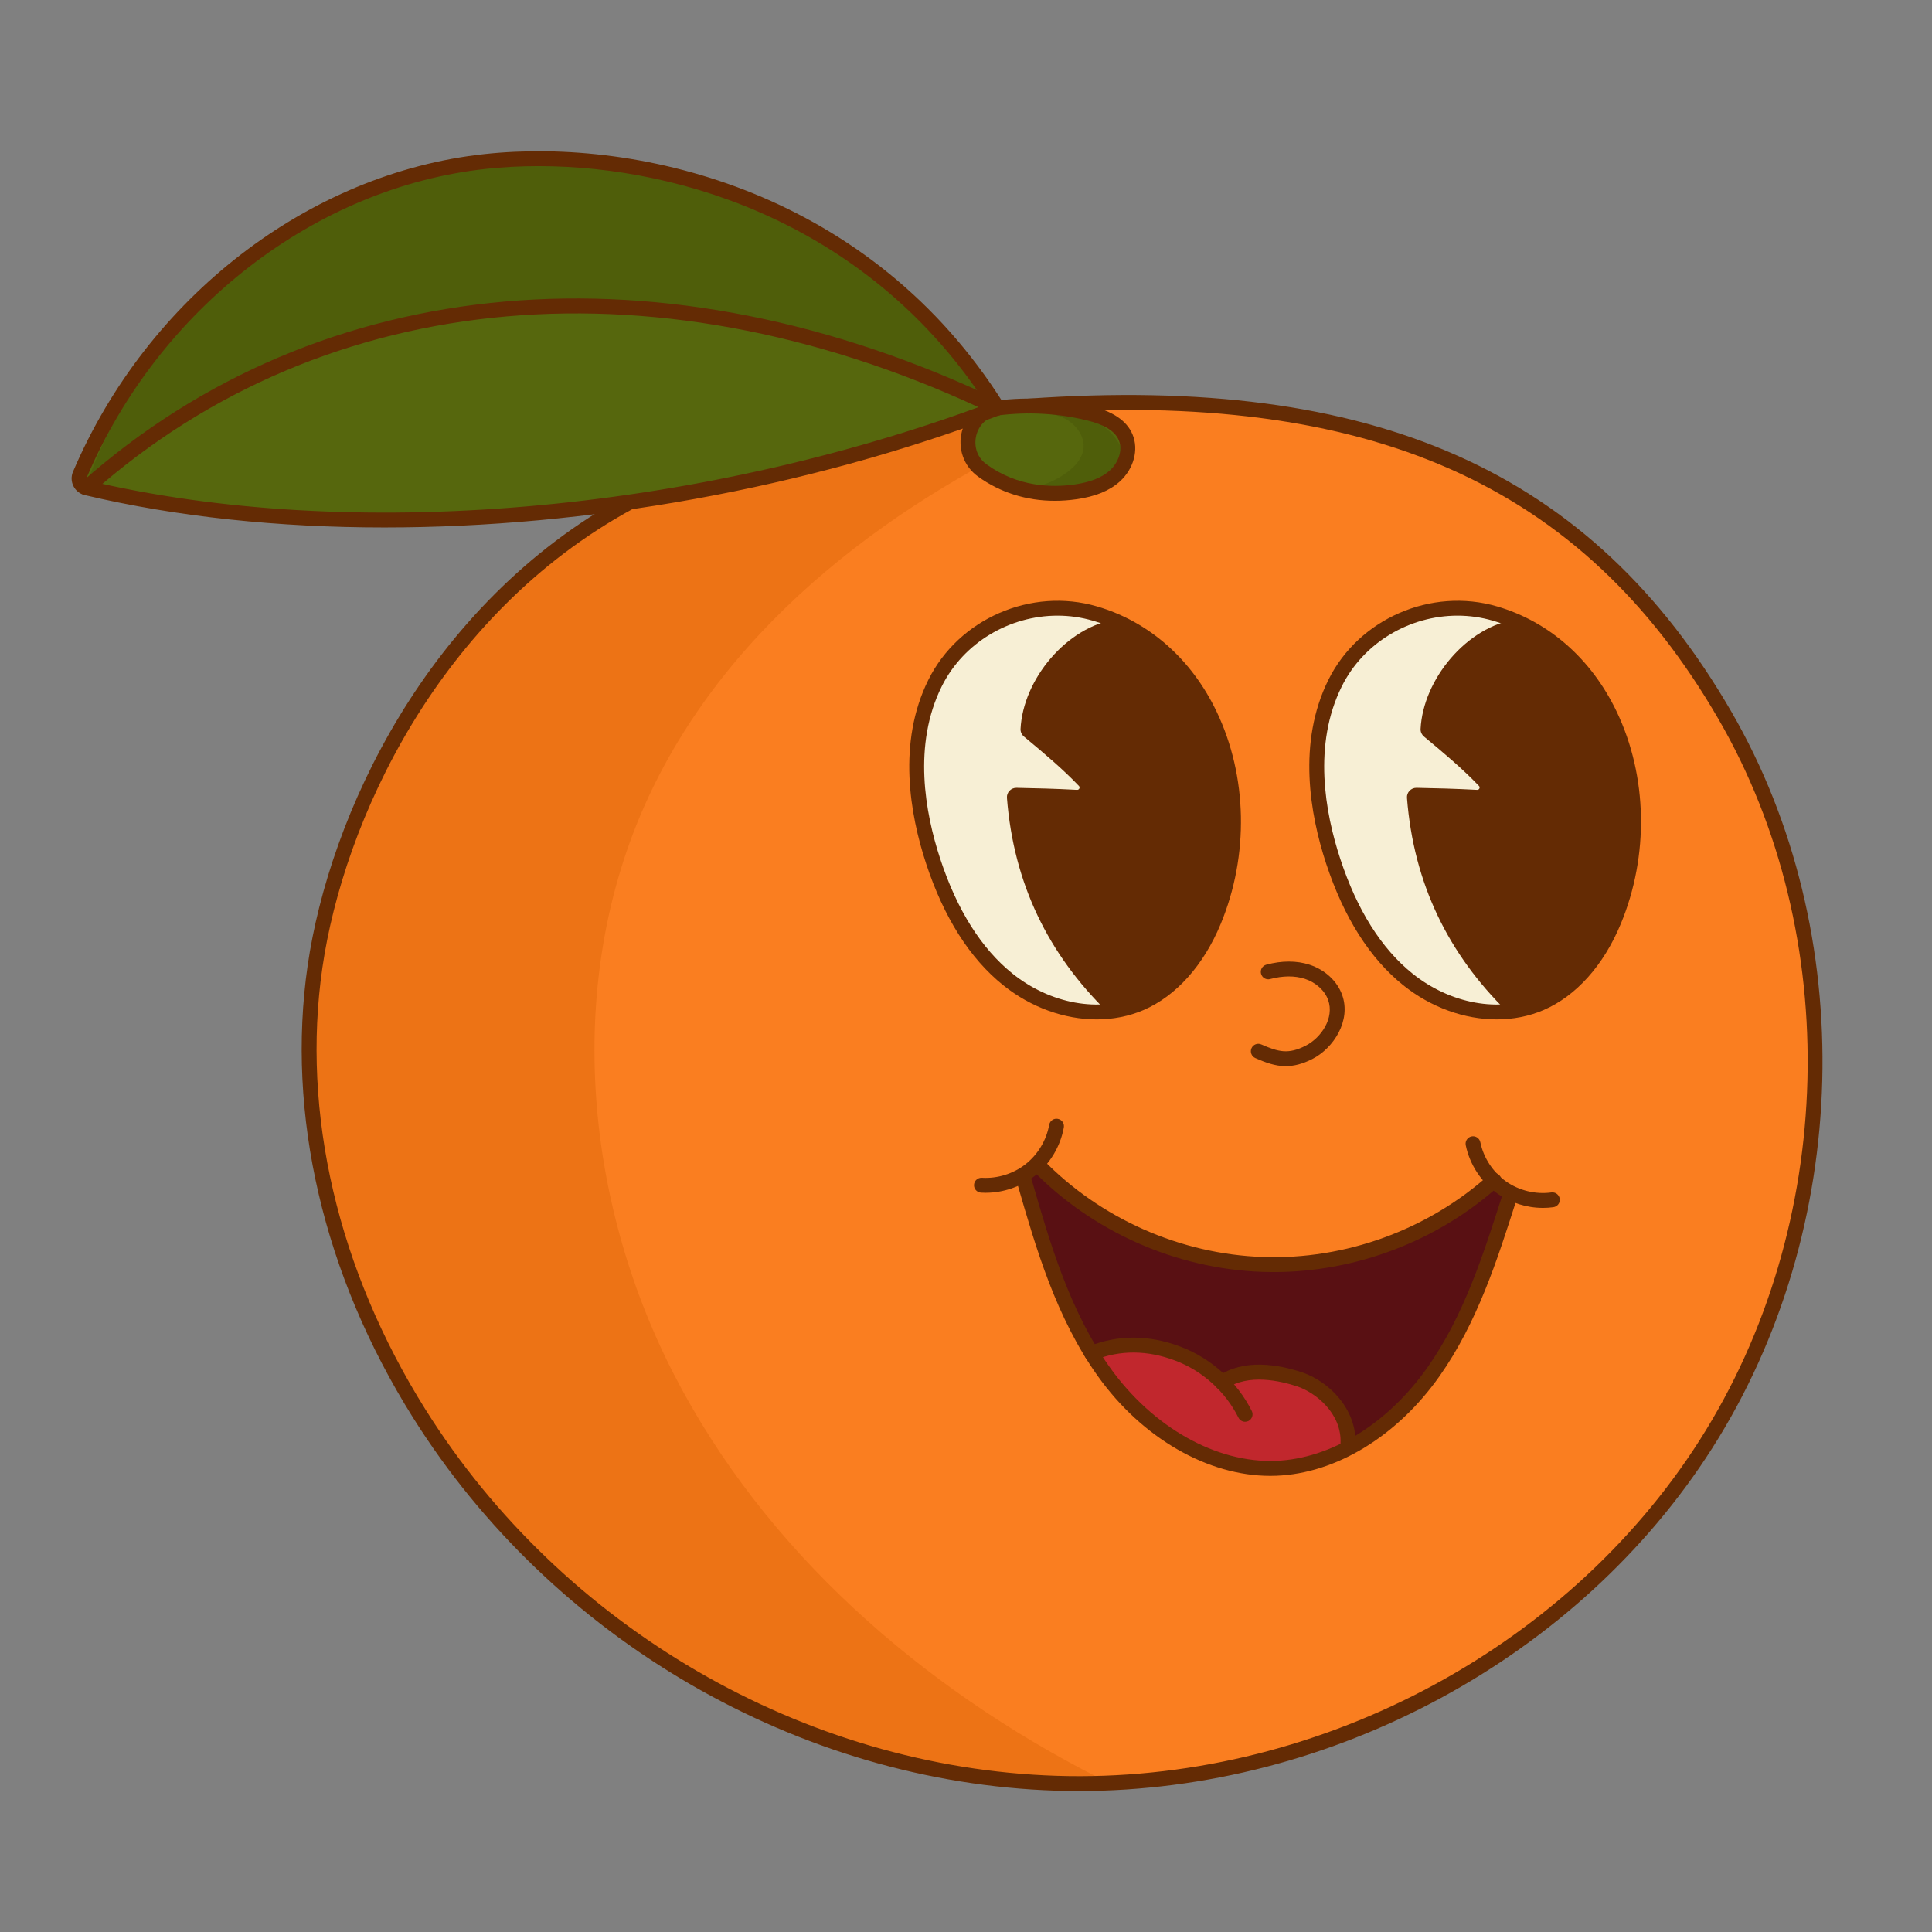 <svg xmlns="http://www.w3.org/2000/svg" xmlns:xlink="http://www.w3.org/1999/xlink" width="512" zoomAndPan="magnify" viewBox="0 0 384 384" height="512" preserveAspectRatio="xMidYMid meet" version="1.0"><rect x="0" y="0" width="384" height="384" fill="#808080" stroke="none"/><defs><clipPath id="91000ae6d7"><path d="M 14.098 30 L 201 30 L 201 105 L 14.098 105 Z M 14.098 30 " clip-rule="nonzero"/></clipPath></defs><path fill="#fa7e20" d="M 204.434 80.715 C 276.75 75.633 317.371 98.219 342.836 142.176 C 368.297 186.129 366.367 244.211 339.066 287.047 C 311.77 329.883 260.684 356.055 209.906 354.43 C 159.133 352.805 110.305 323.957 83.309 280.926 C 66.816 254.637 58.156 222.836 62.613 192.121 C 67.07 161.41 86.414 120.844 125.426 101.668 C 132.75 91.789 146.223 89.184 158.441 87.742 C 173.977 85.91 189.094 81.793 204.434 80.715 Z M 204.434 80.715 " fill-opacity="1" fill-rule="nonzero"/><path fill="#ed7315" d="M 133.91 273.09 C 115.875 237.977 112.227 194.66 128.711 158.793 C 145.008 123.34 178.688 98.668 213.656 83.344 C 202.375 81.141 189.938 81.41 178.914 82.352 C 167.969 83.289 157.238 85.723 146.645 88.664 C 145.344 89.16 144.039 89.664 142.75 90.199 C 124.828 97.613 108.254 108.609 95.336 123.078 C 78.266 142.195 65.891 166.703 62.613 192.121 C 59.336 217.539 62.965 242.734 75.914 267.707 C 85.57 286.324 94.309 297.438 109.262 312.148 C 124.254 326.895 138.516 335.438 160.352 344.148 C 179.887 351.941 200.949 356.406 218.352 353.348 C 183.168 335.445 151.945 308.203 133.91 273.09 Z M 133.91 273.09 " fill-opacity="1" fill-rule="nonzero"/><path fill="#56670d" d="M 195.254 93.516 C 190.238 89.898 192.156 81.852 198.293 81.09 C 204.309 80.344 210.461 80.676 216.352 82.105 C 219.309 82.824 222.523 84.094 223.723 86.887 C 224.852 89.512 223.695 92.703 221.574 94.613 C 219.453 96.523 216.574 97.359 213.746 97.762 C 207.391 98.66 200.801 97.52 195.254 93.516 Z M 195.254 93.516 " fill-opacity="1" fill-rule="nonzero"/><path fill="#4f5e0a" d="M 202.938 82.184 C 205.707 81.996 208.59 81.875 211.141 82.965 C 213.691 84.051 215.793 86.711 215.309 89.441 C 214.988 91.254 213.637 92.711 212.168 93.816 C 208.883 96.285 204.691 97.516 200.598 97.215 C 205.984 99.91 212.426 98.488 218.27 97.012 C 219.918 96.594 221.699 96.09 222.707 94.719 C 223.582 93.527 223.66 91.906 223.324 90.469 C 222.492 86.926 219.406 84.258 216.016 82.945 C 212.621 81.629 208.91 81.449 202.938 82.184 Z M 202.938 82.184 " fill-opacity="1" fill-rule="nonzero"/><path fill="#56670d" d="M 198.293 81.09 C 174.051 42.426 131.758 28.316 96.496 32.094 C 61.934 35.793 30.434 60.16 15.863 94.355 C 15.402 95.434 16.039 96.691 17.184 96.965 C 70.504 109.586 139.613 103.281 198.293 81.09 Z M 198.293 81.09 " fill-opacity="1" fill-rule="nonzero"/><path fill="#4f5e0a" d="M 198.293 81.09 C 129.34 47.973 62.832 56.461 17.215 96.227 C 25.613 72.508 43.48 52.285 65.984 41.023 C 88.492 29.762 115.387 27.586 139.41 35.082 C 163.438 42.578 184.32 59.664 198.293 81.09 Z M 198.293 81.09 " fill-opacity="1" fill-rule="nonzero"/><path fill="#642b04" d="M 209.641 99.535 C 204.008 99.535 198.797 97.898 194.387 94.715 C 191.566 92.68 190.309 89.168 191.18 85.77 C 192.047 82.398 194.699 80.047 198.109 79.621 C 204.387 78.844 210.641 79.199 216.699 80.668 C 221.18 81.754 223.922 83.598 225.082 86.305 C 226.387 89.336 225.348 93.203 222.562 95.711 C 220.527 97.543 217.711 98.691 213.953 99.227 C 212.496 99.43 211.055 99.535 209.641 99.535 Z M 196.117 92.316 C 202.289 96.773 209 96.941 213.539 96.297 C 216.695 95.848 219 94.938 220.582 93.512 C 222.152 92.102 223.266 89.574 222.363 87.473 C 221.598 85.68 219.516 84.395 216.004 83.543 C 210.289 82.156 204.391 81.824 198.473 82.559 C 195.875 82.879 194.48 84.809 194.047 86.504 C 193.594 88.266 193.902 90.719 196.117 92.316 Z M 196.117 92.316 " fill-opacity="1" fill-rule="nonzero"/><g clip-path="url(#91000ae6d7)"><path fill="#642b04" d="M 76.406 104.836 C 55.316 104.836 35.094 102.723 16.84 98.402 C 15.871 98.172 15.055 97.527 14.602 96.629 C 14.148 95.734 14.113 94.691 14.504 93.773 C 29.254 59.152 61.379 34.363 96.34 30.621 C 127.488 27.281 173.207 38.301 199.543 80.305 L 200.504 81.836 L 198.816 82.473 C 159.988 97.156 116.621 104.836 76.406 104.836 Z M 107.055 33.02 C 103.445 33.02 99.969 33.207 96.652 33.562 C 62.742 37.191 31.562 61.281 17.227 94.934 C 17.16 95.09 17.207 95.227 17.242 95.297 C 17.277 95.363 17.359 95.484 17.523 95.523 C 69.52 107.832 137.762 102.008 196.062 80.348 C 173.16 45.141 136.035 33.02 107.055 33.02 Z M 107.055 33.02 " fill-opacity="1" fill-rule="nonzero"/></g><path fill="#642b04" d="M 17.184 98.441 C 16.773 98.441 16.367 98.273 16.074 97.945 C 15.531 97.336 15.59 96.398 16.199 95.855 C 63.762 53.66 132.07 47.641 198.934 79.758 C 199.668 80.109 199.98 80.996 199.625 81.73 C 199.273 82.469 198.387 82.777 197.652 82.422 C 131.902 50.844 64.801 56.688 18.164 98.07 C 17.883 98.32 17.531 98.441 17.184 98.441 Z M 17.184 98.441 " fill-opacity="1" fill-rule="nonzero"/><path fill="#642b04" d="M 214.43 355.98 C 212.906 355.98 211.387 355.957 209.859 355.906 C 158.715 354.27 109.742 325.84 82.055 281.711 C 64.281 253.383 56.859 221.492 61.148 191.91 C 65.438 162.352 84.582 120.156 124.418 98.512 C 125.137 98.121 126.035 98.387 126.422 99.105 C 126.812 99.82 126.547 100.719 125.832 101.109 C 86.953 122.234 68.266 163.453 64.078 192.336 C 59.887 221.223 67.16 252.406 84.562 280.141 C 111.73 323.445 159.781 351.348 209.957 352.953 C 260.773 354.59 310.961 328.395 337.82 286.25 C 365.008 243.59 366.508 185.988 341.555 142.918 C 314.473 96.164 272.215 77.441 204.539 82.191 C 203.719 82.238 203.016 81.633 202.957 80.82 C 202.902 80.004 203.516 79.297 204.332 79.238 C 273.277 74.398 316.391 93.578 344.113 141.434 C 369.605 185.438 368.082 244.273 340.316 287.84 C 313.715 329.582 264.691 355.98 214.43 355.98 Z M 214.43 355.98 " fill-opacity="1" fill-rule="nonzero"/><path fill="#591013" d="M 228.84 280.594 C 215.848 268.469 206.789 252.195 203.328 234.766 C 204.266 233.121 205.574 232.301 206.887 231.477 C 216.641 241.219 229.523 247.781 243.41 251.559 C 249.078 251.383 254.746 251.211 260.414 251.035 C 262.809 250.965 265.223 250.887 267.566 250.379 C 270.559 249.73 273.352 248.391 276.109 247.066 C 283.332 243.598 290.68 240.039 296.477 235.137 C 297.699 235.734 298.926 236.336 300.148 236.934 C 297.734 245.309 295.312 253.723 291.656 261.633 C 288 269.543 283.031 276.996 276.254 282.477 C 273.617 284.609 270.672 286.453 267.383 287.285 C 263.781 288.199 259.992 287.852 256.293 287.496 C 246.457 286.555 235.461 286.773 228.84 280.594 Z M 228.84 280.594 " fill-opacity="1" fill-rule="nonzero"/><path fill="#c1272d" d="M 216.77 268.953 C 225.98 265.305 237.359 268.098 243.836 275.59 C 247.645 273.211 252.457 272.5 256.793 273.676 C 261.129 274.852 264.922 277.898 267.004 281.879 C 267.781 283.355 268.328 285.094 267.812 286.68 C 267.059 288.988 264.422 290.043 262.055 290.582 C 253.062 292.629 243.367 291.406 235.164 287.199 C 226.961 282.988 220.312 275.824 216.77 268.953 Z M 216.77 268.953 " fill-opacity="1" fill-rule="nonzero"/><path fill="#642b04" d="M 195.906 237.074 C 195.598 237.074 195.289 237.066 194.98 237.047 C 194.164 236.996 193.543 236.297 193.594 235.48 C 193.645 234.664 194.355 234.039 195.16 234.094 C 198.258 234.281 201.418 233.297 203.848 231.383 C 206.281 229.469 207.988 226.621 208.531 223.574 C 208.672 222.77 209.438 222.23 210.246 222.379 C 211.051 222.523 211.586 223.289 211.441 224.094 C 210.773 227.848 208.672 231.348 205.68 233.707 C 202.926 235.871 199.41 237.074 195.906 237.074 Z M 195.906 237.074 " fill-opacity="1" fill-rule="nonzero"/><path fill="#642b04" d="M 306.672 240.078 C 303.453 240.078 300.238 239.074 297.605 237.215 C 294.406 234.953 292.117 231.457 291.328 227.621 C 291.164 226.82 291.676 226.039 292.477 225.871 C 293.281 225.703 294.059 226.223 294.227 227.023 C 294.867 230.133 296.723 232.965 299.312 234.801 C 301.906 236.633 305.199 237.438 308.344 237.008 C 309.152 236.895 309.898 237.461 310.008 238.27 C 310.121 239.082 309.555 239.828 308.742 239.938 C 308.059 240.031 307.363 240.078 306.672 240.078 Z M 306.672 240.078 " fill-opacity="1" fill-rule="nonzero"/><path fill="#642b04" d="M 253.141 252.832 C 252.402 252.832 251.664 252.82 250.926 252.793 C 233.805 252.207 217.137 244.832 205.195 232.551 C 204.625 231.965 204.637 231.031 205.223 230.461 C 205.809 229.891 206.746 229.902 207.316 230.488 C 218.73 242.227 234.66 249.277 251.027 249.836 C 267.395 250.41 283.766 244.449 295.957 233.516 C 296.562 232.973 297.5 233.023 298.047 233.633 C 298.59 234.238 298.539 235.176 297.93 235.719 C 285.73 246.66 269.516 252.832 253.141 252.832 Z M 253.141 252.832 " fill-opacity="1" fill-rule="nonzero"/><path fill="#642b04" d="M 252.48 293.336 C 240.039 293.336 227.016 285.848 218.219 273.543 C 209.887 261.895 205.852 247.91 202.289 235.574 C 202.062 234.789 202.516 233.969 203.301 233.742 C 204.086 233.52 204.906 233.969 205.133 234.754 C 208.629 246.863 212.59 260.586 220.625 271.824 C 229.137 283.73 241.75 290.812 253.594 290.355 C 264.566 289.918 275.816 282.992 283.688 271.836 C 290.918 261.594 294.82 249.387 298.59 237.582 C 298.84 236.805 299.668 236.371 300.449 236.621 C 301.227 236.871 301.656 237.703 301.41 238.48 C 297.57 250.496 293.598 262.926 286.105 273.543 C 277.707 285.445 265.598 292.836 253.715 293.312 C 253.305 293.328 252.895 293.336 252.48 293.336 Z M 252.48 293.336 " fill-opacity="1" fill-rule="nonzero"/><path fill="#642b04" d="M 247.477 282.59 C 246.934 282.59 246.414 282.289 246.152 281.77 C 243.578 276.613 239.012 272.484 233.621 270.441 C 228.043 268.324 222.625 268.293 217.516 270.348 C 216.758 270.652 215.895 270.285 215.59 269.527 C 215.285 268.77 215.656 267.91 216.41 267.605 C 222.234 265.262 228.379 265.285 234.672 267.676 C 240.746 269.98 245.898 274.637 248.801 280.449 C 249.164 281.18 248.867 282.066 248.137 282.434 C 247.926 282.539 247.699 282.59 247.477 282.59 Z M 247.477 282.59 " fill-opacity="1" fill-rule="nonzero"/><path fill="#642b04" d="M 267.918 288.516 C 267.891 288.516 267.863 288.516 267.836 288.516 C 267.02 288.469 266.395 287.773 266.438 286.957 C 266.766 280.844 261.344 276.727 257.848 275.566 C 254.449 274.438 248.102 272.996 243.742 275.992 C 243.07 276.457 242.152 276.285 241.688 275.613 C 241.223 274.938 241.395 274.016 242.066 273.555 C 247.207 270.02 253.992 271.172 258.777 272.758 C 264.203 274.559 269.766 280.203 269.395 287.117 C 269.352 287.906 268.699 288.516 267.918 288.516 Z M 267.918 288.516 " fill-opacity="1" fill-rule="nonzero"/><path fill="#f7efd5" d="M 297.164 121.957 C 321.09 128.98 330.75 158.984 320.785 183.043 C 317.926 189.953 313.098 196.414 306.23 199.387 C 297.609 203.121 287.156 200.543 279.828 194.664 C 272.5 188.785 267.918 180.098 264.984 171.172 C 261.203 159.672 259.973 146.621 265.355 135.777 C 270.742 124.934 284.129 118.129 297.164 121.957 Z M 297.164 121.957 " fill-opacity="1" fill-rule="nonzero"/><path fill="#f7efd5" d="M 217.656 121.957 C 241.578 128.98 251.242 158.984 241.277 183.043 C 238.414 189.953 233.586 196.414 226.719 199.387 C 218.098 203.121 207.645 200.543 200.32 194.664 C 192.992 188.785 188.406 180.098 185.473 171.172 C 181.691 159.672 180.461 146.621 185.848 135.777 C 191.23 124.934 204.617 118.129 217.656 121.957 Z M 217.656 121.957 " fill-opacity="1" fill-rule="nonzero"/><path fill="#642b04" d="M 297.492 202.613 C 291.117 202.613 284.441 200.262 278.902 195.816 C 272.258 190.484 267.102 182.348 263.578 171.637 C 260.367 161.863 257.836 147.598 264.031 135.121 C 270.066 122.961 284.492 116.691 297.582 120.539 C 307.891 123.562 316.32 130.988 321.324 141.438 C 327.465 154.273 327.773 170.035 322.152 183.605 C 318.738 191.855 313.289 197.941 306.816 200.746 C 303.914 202 300.742 202.613 297.492 202.613 Z M 289.695 122.363 C 280.184 122.363 271.016 127.703 266.684 136.438 C 260.934 148.016 263.348 161.465 266.391 170.711 C 269.73 180.871 274.562 188.543 280.754 193.512 C 288.273 199.543 298.043 201.316 305.641 198.031 C 311.406 195.535 316.301 190.012 319.422 182.477 C 324.727 169.668 324.438 154.805 318.656 142.715 C 314.02 133.031 306.242 126.164 296.75 123.375 C 294.422 122.691 292.047 122.363 289.695 122.363 Z M 289.695 122.363 " fill-opacity="1" fill-rule="nonzero"/><path fill="#642b04" d="M 299.531 201.047 C 287.93 189.668 280.984 175.719 279.648 158.582 C 279.566 157.492 280.457 156.57 281.551 156.59 C 285.359 156.664 289.238 156.758 293.59 156.992 C 294 157.012 294.246 156.52 293.965 156.223 C 290.766 152.867 287.156 149.824 283.047 146.41 C 282.598 146.035 282.32 145.473 282.352 144.891 C 282.844 135.039 291.512 124.512 301.492 123.07 C 315.551 130.902 324.75 146.754 324.582 162.84 C 324.531 167.523 323.75 172.18 322.648 176.73 C 321.734 180.5 320.586 184.254 318.645 187.613 C 314.836 194.211 308.039 198.898 299.531 201.047 Z M 299.531 201.047 " fill-opacity="1" fill-rule="nonzero"/><path fill="#642b04" d="M 217.98 202.613 C 211.605 202.613 204.934 200.262 199.391 195.816 C 192.746 190.484 187.59 182.348 184.066 171.637 C 180.855 161.863 178.324 147.598 184.523 135.121 C 190.555 122.961 204.98 116.691 218.07 120.539 C 228.379 123.562 236.812 130.988 241.812 141.438 C 247.953 154.273 248.266 170.035 242.641 183.605 C 239.227 191.855 233.781 197.941 227.309 200.746 C 224.402 202 221.23 202.613 217.98 202.613 Z M 210.184 122.363 C 200.672 122.363 191.508 127.703 187.172 136.438 C 181.422 148.016 183.84 161.465 186.879 170.711 C 190.219 180.871 195.055 188.543 201.246 193.512 C 208.762 199.543 218.531 201.316 226.133 198.031 C 231.895 195.535 236.789 190.012 239.91 182.477 C 245.215 169.668 244.93 154.805 239.145 142.715 C 234.508 133.031 226.73 126.164 217.238 123.375 C 214.91 122.691 212.535 122.363 210.184 122.363 Z M 210.184 122.363 " fill-opacity="1" fill-rule="nonzero"/><path fill="#642b04" d="M 220.02 201.047 C 208.418 189.668 201.473 175.719 200.137 158.582 C 200.055 157.492 200.945 156.57 202.039 156.59 C 205.848 156.664 209.727 156.758 214.078 156.992 C 214.488 157.012 214.734 156.52 214.453 156.223 C 211.254 152.867 207.645 149.824 203.535 146.41 C 203.086 146.035 202.809 145.473 202.84 144.891 C 203.332 135.039 212 124.512 221.98 123.07 C 236.039 130.902 245.238 146.754 245.07 162.84 C 245.02 167.523 244.238 172.18 243.137 176.73 C 242.223 180.5 241.074 184.254 239.137 187.613 C 235.324 194.211 228.527 198.898 220.02 201.047 Z M 220.02 201.047 " fill-opacity="1" fill-rule="nonzero"/><path fill="#642b04" d="M 255.543 211.902 C 253.426 211.902 251.539 211.191 249.5 210.297 C 248.754 209.965 248.414 209.094 248.742 208.348 C 249.07 207.598 249.945 207.258 250.691 207.586 C 254.094 209.082 256.07 209.594 259.496 207.848 C 262.641 206.246 265.25 202.309 263.977 198.75 C 263.309 196.867 261.527 195.258 259.34 194.547 C 257.348 193.902 254.969 193.922 252.453 194.594 C 251.668 194.809 250.855 194.34 250.645 193.547 C 250.43 192.762 250.898 191.949 251.688 191.738 C 254.75 190.914 257.715 190.91 260.254 191.734 C 263.34 192.734 265.777 194.984 266.766 197.754 C 268.578 202.828 265.102 208.312 260.836 210.484 C 258.836 211.504 257.125 211.902 255.543 211.902 Z M 255.543 211.902 " fill-opacity="1" fill-rule="nonzero"/></svg>
